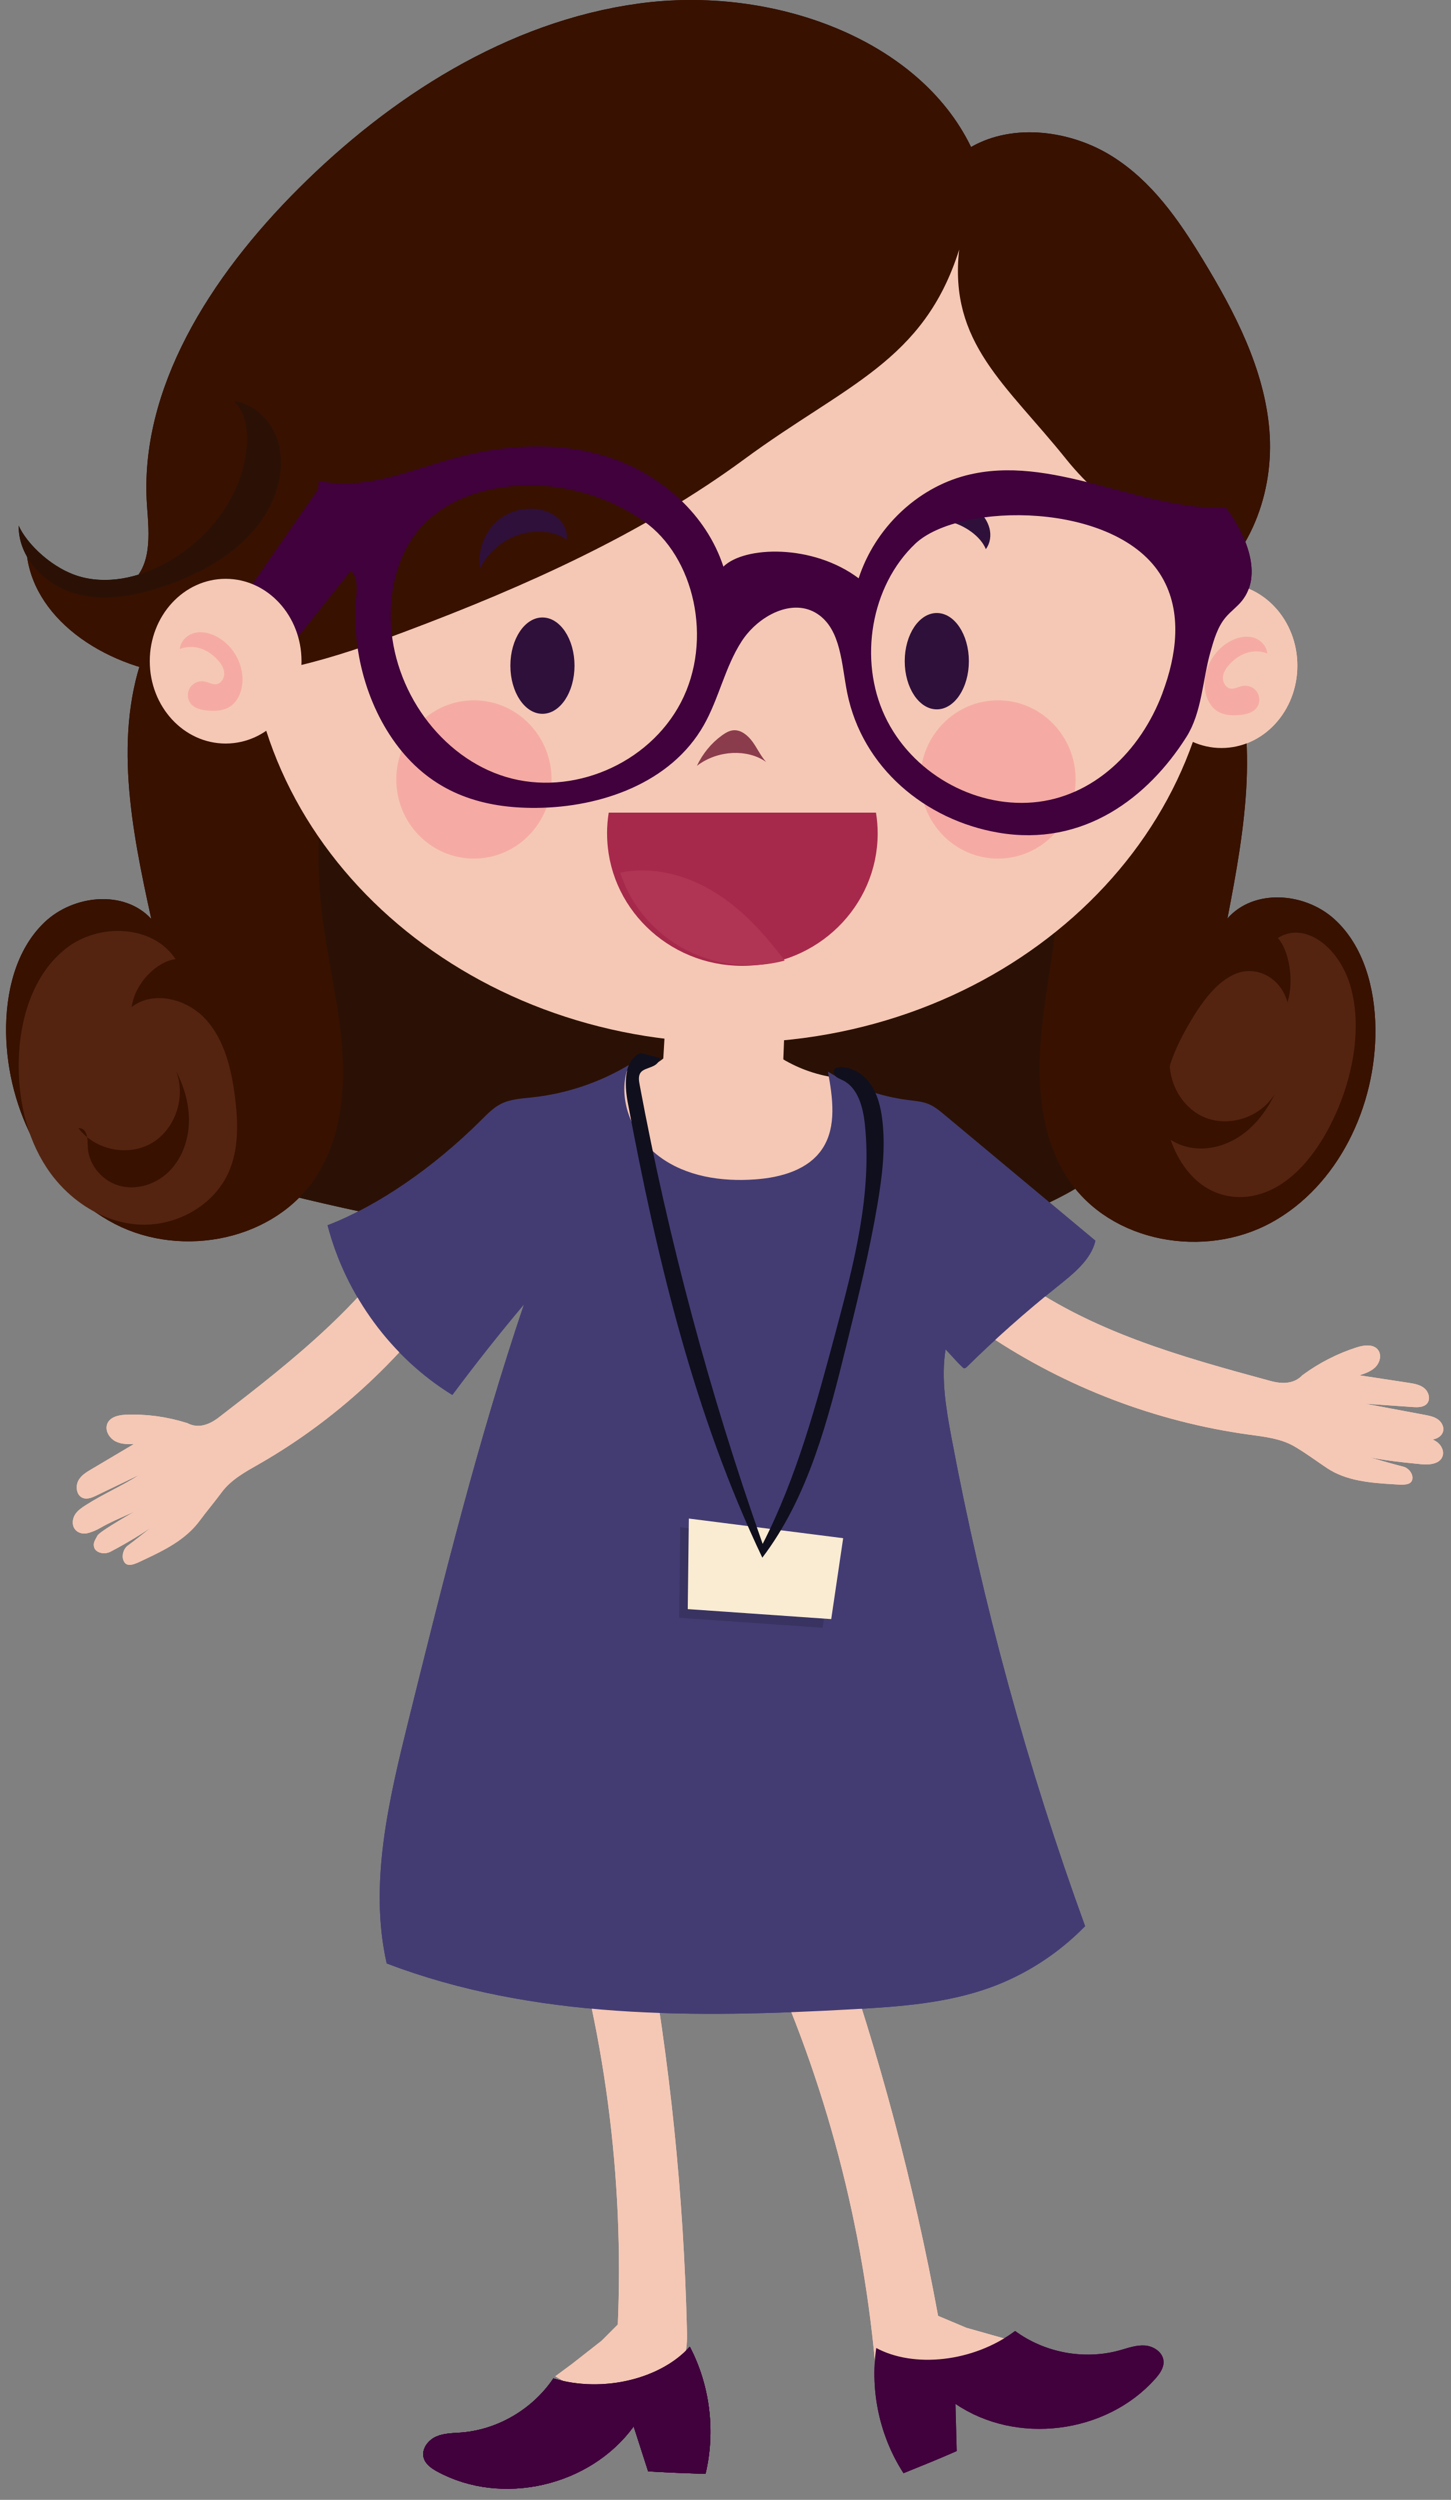 <svg width="119" height="205" viewBox="0 0 119 205" fill="none" xmlns="http://www.w3.org/2000/svg">
<rect x="0" y="0" width="119" height="205" fill="#808080" stroke="none"/>
<g clip-path="url(#clip0_62_5044)">
<path d="M20.728 97.253C52.332 105.591 84.95 105.626 94.186 92.082C96.464 88.743 96.412 84.356 96.208 80.293C95.849 73.165 95.287 66.052 94.524 58.959C94.303 56.898 93.896 54.558 92.17 53.464C91.069 52.764 89.696 52.764 88.398 52.729C80.526 52.521 72.85 50.361 65.209 48.412C57.568 46.463 49.74 44.7 41.888 45.312C34.036 45.921 26.043 49.225 21.38 55.694L21.843 56.57L20.725 97.257L20.728 97.253Z" fill="#2B1105"/>
<path d="M106.835 112.757C108.184 111.765 109.689 110.995 111.277 110.488C111.884 110.295 112.671 110.2 113.037 110.727C113.323 111.143 113.161 111.748 112.809 112.103C112.457 112.458 111.967 112.627 111.494 112.782C112.833 112.986 114.172 113.19 115.508 113.394C115.964 113.465 116.443 113.542 116.802 113.834C117.161 114.126 117.341 114.706 117.054 115.076C116.789 115.414 116.292 115.417 115.867 115.385C114.566 115.294 113.265 115.202 111.967 115.111C113.586 115.414 115.208 115.72 116.826 116.022C117.199 116.093 117.582 116.166 117.896 116.377C118.21 116.589 118.442 116.979 118.359 117.355C118.276 117.725 117.917 117.971 117.551 118.034C117.185 118.094 116.813 118.006 116.454 117.922C114.859 117.535 113.265 117.151 111.67 116.764C113.406 117 115.128 117.356 116.82 117.82C117.206 117.925 117.603 118.045 117.914 118.302C118.224 118.559 118.435 118.988 118.321 119.378C118.128 120.047 117.248 120.145 116.568 120.075C114.942 119.91 112.367 119.674 110.835 119.097C111.977 119.385 113.562 119.885 115.084 120.272C115.484 120.374 115.836 120.768 115.839 121.187C115.839 121.862 115.001 121.76 114.338 121.721C112.43 121.605 110.424 121.458 108.826 120.388C107.908 119.776 107.111 119.171 106.158 118.615C105.04 117.964 103.718 117.823 102.445 117.648C94.814 116.596 87.421 113.774 80.988 109.457C81.727 107.85 82.469 106.245 83.207 104.638C89.354 109.18 96.874 111.259 104.212 113.25C105.265 113.535 106.19 113.45 106.828 112.757H106.835Z" fill="#F5C8B5"/>
<path d="M15.323 116.691C13.688 116.177 11.986 115.945 10.309 116.015C9.67 116.04 8.897 116.23 8.756 116.902C8.645 117.426 9.028 117.978 9.494 118.21C9.96 118.442 10.481 118.432 10.982 118.418C9.808 119.114 8.638 119.808 7.465 120.504C7.064 120.74 6.65 120.997 6.422 121.422C6.198 121.852 6.253 122.502 6.661 122.77C7.037 123.016 7.503 122.837 7.886 122.65C9.066 122.084 10.243 121.514 11.423 120.947C10.026 121.848 8.424 122.534 7.026 123.435C6.705 123.642 6.378 123.857 6.164 124.187C5.95 124.518 5.881 124.997 6.105 125.348C6.322 125.693 6.754 125.813 7.12 125.739C7.485 125.669 7.91 125.479 8.234 125.292C9.836 124.377 11.341 123.983 12.683 123.009C11.078 123.927 8.186 125.556 7.993 125.929C7.8 126.302 7.586 126.541 7.744 126.956C7.869 127.276 8.483 127.551 9.09 127.234C10.543 126.471 12.787 125.151 13.998 124.008C13.039 124.719 11.751 125.802 10.478 126.749C10.143 126.995 9.963 127.526 10.122 127.952C10.378 128.638 11.123 128.23 11.727 127.945C13.463 127.132 15.203 126.284 16.366 124.722C17.046 123.808 17.505 123.287 18.181 122.376C18.975 121.31 20.155 120.684 21.28 120.04C28.003 116.187 33.833 110.629 38.192 103.909C36.887 102.551 35.586 101.193 34.281 99.835C30.271 106.682 24.045 111.533 17.953 116.23C17.077 116.905 16.183 117.155 15.323 116.683V116.691Z" fill="#F5C8B5"/>
<path d="M64.384 83.192C64.239 86.942 64.094 90.692 63.949 94.446C60.629 94.252 57.305 94.055 53.985 93.862C54.206 90.115 54.423 86.372 54.644 82.625L54.634 82.33L64.387 83.192H64.384Z" fill="#F5C8B5"/>
<path d="M54.503 86.717C53.557 87.54 52.259 87.93 51.024 87.769C50.931 89.306 50.099 90.787 50.32 92.31C50.527 93.746 51.621 94.875 52.753 95.751C54.868 97.394 57.395 98.573 60.049 98.731C62.703 98.889 65.481 97.925 67.228 95.881C68.974 93.837 69.488 90.671 68.173 88.317C66.551 88.043 64.988 87.413 63.618 86.484" fill="#F5C8B5"/>
<path d="M11.938 53.207C9.221 60.18 10.799 68.032 12.407 75.357C10.188 72.943 6.022 73.373 3.651 75.631C1.283 77.89 0.452 81.404 0.5 84.711C0.597 91.054 3.872 97.507 9.425 100.374C14.978 103.241 22.644 101.711 26.009 96.37C27.986 93.232 28.349 89.295 28.028 85.58C27.707 81.865 26.768 78.231 26.357 74.523C25.643 68.078 26.564 61.453 29.008 55.466" fill="#381100"/>
<path d="M100.574 53.169C103.466 60.067 102.089 67.962 100.664 75.322C102.821 72.852 106.997 73.172 109.423 75.364C111.85 77.559 112.768 81.053 112.802 84.36C112.868 90.706 109.755 97.239 104.278 100.251C98.797 103.262 91.1 101.936 87.601 96.687C85.544 93.602 85.081 89.675 85.306 85.953C85.53 82.231 86.379 78.572 86.697 74.857C87.249 68.398 86.158 61.798 83.566 55.877" fill="#381100"/>
<path d="M59.987 85.514C81.89 85.514 99.646 69.735 99.646 50.27C99.646 30.805 81.89 15.026 59.987 15.026C38.084 15.026 20.328 30.805 20.328 50.27C20.328 69.735 38.084 85.514 59.987 85.514Z" fill="#F5C8B5"/>
<path d="M62.827 62.481C62.386 61.992 62.106 61.362 61.716 60.827C61.326 60.293 60.757 59.825 60.132 59.888C59.797 59.92 59.493 60.103 59.214 60.303C58.347 60.926 57.63 61.798 57.153 62.805C58.882 61.478 61.35 61.422 62.827 62.484V62.481Z" fill="#8A3C4C"/>
<path d="M100.177 61.341C103.614 61.341 106.4 58.317 106.4 54.586C106.4 50.856 103.614 47.831 100.177 47.831C96.741 47.831 93.955 50.856 93.955 54.586C93.955 58.317 96.741 61.341 100.177 61.341Z" fill="#F5C8B5"/>
<path d="M103.929 53.573C103.877 52.961 103.37 52.451 102.79 52.286C102.21 52.12 101.579 52.247 101.033 52.511C99.729 53.137 98.824 54.551 98.793 56.022C98.776 56.929 99.125 57.904 99.894 58.358C100.409 58.657 101.033 58.688 101.623 58.639C102.183 58.593 102.804 58.449 103.111 57.971C103.353 57.594 103.328 57.063 103.063 56.701C102.797 56.338 102.317 56.163 101.886 56.254C101.558 56.321 101.24 56.525 100.912 56.469C100.519 56.398 100.271 55.952 100.295 55.547C100.319 55.142 100.56 54.78 100.833 54.481C101.603 53.64 102.721 53.141 103.929 53.58V53.573Z" fill="#F5ABA3"/>
<path d="M76.829 58.171C78.282 58.171 79.459 56.402 79.459 54.22C79.459 52.038 78.282 50.27 76.829 50.27C75.377 50.27 74.199 52.038 74.199 54.22C74.199 56.402 75.377 58.171 76.829 58.171Z" fill="#2F103B"/>
<path d="M44.487 58.537C45.939 58.537 47.117 56.769 47.117 54.587C47.117 52.405 45.939 50.636 44.487 50.636C43.035 50.636 41.857 52.405 41.857 54.587C41.857 56.769 43.035 58.537 44.487 58.537Z" fill="#2F103B"/>
<path d="M2.201 45.506C2.881 51.047 8.994 54.885 15.158 55.424C21.322 55.962 27.479 53.953 33.284 51.772C43.11 48.081 52.777 43.744 61.057 37.647C69.336 31.55 75.77 29.657 78.665 20.465C77.802 28.131 82.517 31.511 87.432 37.643C90.983 42.08 95.394 43.895 98.017 48.883C102.59 45.816 104.519 40.306 104.105 35.279C103.691 30.255 101.278 25.608 98.617 21.239C96.674 18.051 94.483 14.857 91.169 12.792C87.856 10.727 83.145 10.044 79.639 12.056C75.331 3.138 63.283 -1.193 52.418 0.285C41.553 1.763 31.945 8.014 24.497 15.448C17.232 22.695 11.375 31.926 12.058 41.485C12.228 43.825 12.535 46.681 10.371 48.064C8.735 49.105 6.398 48.627 4.963 47.455C3.527 46.284 2.774 44.588 2.201 45.506Z" fill="#381100"/>
<path d="M1.532 43.103C1.491 45.707 3.661 47.948 6.115 48.658C8.573 49.369 11.213 48.848 13.629 48.008C17.232 46.755 20.804 44.574 22.357 41.031C23.037 39.483 23.279 37.685 22.751 36.078C22.223 34.47 20.842 33.112 19.189 32.901C20.11 33.787 20.324 35.209 20.238 36.5C19.972 40.444 17.356 43.969 13.998 45.946C11.817 47.233 9.194 47.951 6.747 47.336C4.3 46.72 2.153 44.535 1.532 43.103Z" fill="#2B1105"/>
<path d="M81.847 70.41C85.364 70.41 88.215 67.504 88.215 63.919C88.215 60.335 85.364 57.429 81.847 57.429C78.331 57.429 75.48 60.335 75.48 63.919C75.48 67.504 78.331 70.41 81.847 70.41Z" fill="#F5ABA3"/>
<path d="M38.868 70.41C42.385 70.41 45.236 67.504 45.236 63.919C45.236 60.335 42.385 57.429 38.868 57.429C35.352 57.429 32.501 60.335 32.501 63.919C32.501 67.504 35.352 70.41 38.868 70.41Z" fill="#F5ABA3"/>
<path d="M46.468 44.261C46.554 43.67 46.313 43.057 45.909 42.628C45.505 42.199 44.946 41.939 44.377 41.809C43.065 41.513 41.619 41.918 40.642 42.857C39.662 43.793 39.175 45.239 39.379 46.59C40.042 45.267 41.253 44.239 42.651 43.817C44.049 43.395 45.616 43.582 46.468 44.261Z" fill="#2F103B"/>
<path d="M49.788 68.345C49.788 74.344 54.758 79.206 60.884 79.206C67.01 79.206 71.98 74.344 71.98 68.345C71.98 67.765 71.932 67.195 71.842 66.639H49.923C49.833 67.195 49.785 67.765 49.785 68.345H49.788Z" fill="#A6294B"/>
<path d="M58.296 72.982C56.059 71.677 53.374 71.033 50.865 71.564C52.283 75.962 56.484 79.153 61.447 79.153C62.451 79.153 63.424 79.019 64.353 78.773C62.665 76.511 60.715 74.389 58.296 72.979V72.982Z" fill="#B03453"/>
<path d="M80.853 45.028C81.212 44.556 81.299 43.902 81.15 43.325C81.002 42.748 80.646 42.241 80.208 41.844C79.207 40.929 77.754 40.56 76.45 40.887C75.145 41.214 74.023 42.227 73.55 43.508C74.765 42.688 76.315 42.4 77.737 42.73C79.159 43.061 80.432 44.007 80.85 45.028H80.853Z" fill="#2F103B"/>
<path d="M52.967 158.197C54.941 169.029 56.07 180.023 56.335 191.038C56.356 191.914 56.363 192.829 55.973 193.606C55.024 195.502 52.435 195.573 50.354 195.376C51.441 183.175 50.351 170.774 47.151 158.964" fill="#F5C8B5"/>
<path d="M69.126 159.974C72.674 170.38 75.411 181.079 77.295 191.928C77.444 192.79 77.585 193.694 77.316 194.525C76.657 196.544 74.11 197.012 72.022 197.135C71.3 184.906 68.394 172.811 63.49 161.627" fill="#F5C8B5"/>
<path d="M26.865 100.476C28.355 106.221 32.104 111.322 37.098 114.394C38.982 111.861 40.943 109.38 42.972 106.967C39.21 118.109 36.37 129.549 33.532 140.973C31.89 147.594 30.236 154.5 31.714 161.015C43.797 165.62 57.067 165.486 69.947 164.769C73.764 164.558 77.637 164.287 81.237 162.978C84.146 161.919 86.817 160.188 88.992 157.954C84.263 144.955 80.598 131.551 78.041 117.933C77.585 115.509 77.164 113.036 77.55 110.657C78.11 111.231 78.417 111.642 79.007 112.181C79.028 112.198 79.09 112.244 79.249 112.135C81.606 109.81 84.084 107.611 86.662 105.549C88.022 104.462 89.489 103.301 89.837 101.743C85.713 98.302 81.589 94.865 77.464 91.424C77.064 91.09 76.653 90.749 76.174 90.548C75.652 90.326 75.076 90.284 74.513 90.214C72.18 89.922 69.913 89.12 67.901 87.881C68.291 90.003 68.632 92.374 67.462 94.172C66.306 95.945 64.042 96.561 61.958 96.715C59.19 96.919 56.252 96.494 54.023 94.805C51.793 93.116 50.516 89.939 51.586 87.329C49.163 88.778 46.437 89.693 43.648 89.992C42.772 90.087 41.861 90.129 41.074 90.531C40.459 90.844 39.969 91.354 39.476 91.843C35.59 95.72 31.017 98.879 26.858 100.48L26.865 100.476Z" fill="#433C73"/>
<path opacity="0.21" d="M55.79 125.24L55.7 132.666L67.466 133.486L68.449 126.851L55.79 125.24Z" fill="#100F1D"/>
<path d="M56.494 124.529L56.404 131.955L68.17 132.775L69.15 126.14L56.494 124.529Z" fill="#FAECD2"/>
<path d="M54.109 86.755C53.581 86.618 53.057 86.481 52.529 86.344C51.165 86.935 51.203 88.894 51.479 90.379C53.871 103.195 56.929 116.005 62.52 127.737C66.317 122.738 67.915 116.413 69.426 110.284C70.368 106.46 71.311 102.632 71.966 98.749C72.353 96.465 72.636 94.133 72.36 91.835C72.232 90.773 71.97 89.693 71.342 88.831C70.713 87.973 69.657 87.374 68.618 87.55C68.363 87.586 68.308 87.973 68.463 88.18C68.619 88.388 68.881 88.472 69.112 88.585C70.368 89.2 70.782 90.798 70.931 92.208C71.528 97.929 70.03 103.639 68.546 109.19C66.955 115.139 65.343 121.141 62.548 126.612C58.22 114.344 54.841 101.732 52.453 88.926C52.387 88.585 52.339 88.184 52.566 87.923C52.956 87.477 53.985 87.593 54.106 86.759L54.109 86.755Z" fill="#100F1D"/>
<path d="M26.06 40.169L18.184 51.529L21.491 55.923L29.456 45.946" fill="#40013C"/>
<path d="M18.506 60.975C21.942 60.975 24.728 57.951 24.728 54.221C24.728 50.49 21.942 47.466 18.506 47.466C15.069 47.466 12.283 50.49 12.283 54.221C12.283 57.951 15.069 60.975 18.506 60.975Z" fill="#F5C8B5"/>
<path d="M14.754 53.208C14.806 52.595 15.313 52.085 15.893 51.92C16.473 51.755 17.104 51.881 17.65 52.145C18.954 52.771 19.858 54.185 19.89 55.656C19.907 56.564 19.558 57.538 18.788 57.992C18.274 58.291 17.65 58.323 17.059 58.273C16.5 58.228 15.879 58.084 15.572 57.605C15.33 57.229 15.354 56.697 15.62 56.335C15.886 55.973 16.366 55.797 16.797 55.888C17.125 55.955 17.442 56.159 17.77 56.103C18.164 56.032 18.412 55.586 18.388 55.181C18.36 54.773 18.122 54.414 17.85 54.115C17.08 53.274 15.962 52.775 14.754 53.215V53.208Z" fill="#F5ABA3"/>
<path d="M76.332 189.659L79.252 190.89L82.189 191.72L83.853 192.146L81.837 194.774L77.419 195.495L74.824 195.411L73.733 194.296L76.332 189.659Z" fill="#F5C8B5"/>
<path d="M71.863 192.551C71.345 196.097 72.16 199.826 74.099 202.817C75.601 202.212 77.102 201.603 78.462 201.001C78.427 199.71 78.393 198.419 78.358 197.128C83.338 200.526 90.707 199.608 94.738 195.084C95.104 194.672 95.466 194.176 95.425 193.624C95.37 192.896 94.617 192.396 93.899 192.343C93.181 192.291 92.488 192.558 91.794 192.748C88.905 193.54 85.678 192.938 83.252 191.154C79.787 193.737 74.91 194.197 71.863 192.547V192.551Z" fill="#40013C"/>
<path d="M51.6 189.694L49.343 191.949L46.927 193.842L45.54 194.869L48.37 196.536L52.736 195.52L55.11 194.454L55.711 193.001L51.6 189.694Z" fill="#F5C8B5"/>
<path d="M56.57 192.438C58.23 195.597 58.696 199.39 57.861 202.873C56.246 202.816 54.634 202.76 53.153 202.661C52.76 201.434 52.363 200.209 51.969 198.982C48.404 203.893 41.16 205.56 35.873 202.686C35.393 202.426 34.889 202.081 34.744 201.546C34.554 200.839 35.099 200.111 35.755 199.819C36.411 199.523 37.156 199.537 37.871 199.478C40.853 199.228 43.69 197.553 45.384 195.041C49.502 196.283 54.244 195.041 56.567 192.442L56.57 192.438Z" fill="#40013C"/>
<path d="M56.57 192.438C58.23 195.597 58.696 199.39 57.861 202.873C56.246 202.816 54.634 202.76 53.153 202.661C52.76 201.434 52.363 200.209 51.969 198.982C48.404 203.893 41.16 205.56 35.873 202.686C35.393 202.426 34.889 202.081 34.744 201.546C34.554 200.839 35.099 200.111 35.755 199.819C36.411 199.523 37.156 199.537 37.871 199.478C40.853 199.228 43.69 197.553 45.384 195.041C49.502 196.283 54.244 195.041 56.567 192.442L56.57 192.438Z" fill="#40013C"/>
<path d="M100.554 41.654C93.326 41.812 86.213 37.165 79.2 38.994C75.169 40.046 71.749 43.332 70.42 47.424C66.651 44.592 61.05 44.771 59.328 46.467C57.93 42.175 54.233 38.945 50.085 37.548C45.937 36.155 41.401 36.433 37.184 37.591C33.539 38.593 29.829 40.25 26.143 39.434C25.96 41.545 26.064 43.684 26.45 45.763C26.506 46.062 26.585 46.389 26.82 46.572C27.275 46.928 27.945 46.505 28.494 46.671C29.256 46.9 29.305 47.987 29.225 48.806C28.777 53.278 30.126 58.164 32.928 61.584C35.783 65.063 39.596 66.291 43.997 66.252C49.288 66.203 55.01 64.219 57.709 59.487C58.955 57.302 59.455 54.706 60.819 52.599C62.182 50.491 65.015 48.979 67.066 50.361C68.988 51.656 69.012 54.484 69.481 56.817C70.72 62.959 75.884 67.237 81.837 68.275C88.909 69.507 94.196 65.338 97.296 60.441C98.583 58.407 98.614 55.772 99.277 53.44C99.56 52.444 99.856 51.413 100.516 50.629C100.923 50.143 101.447 49.777 101.848 49.281C103.58 47.135 102.207 43.863 100.557 41.647L100.554 41.654ZM55.842 57.605C53.181 62.703 46.875 65.32 41.512 63.719C36.149 62.115 32.18 56.574 32.045 50.776C31.983 48.113 32.701 45.352 34.409 43.364C36.114 41.383 38.641 40.338 41.174 39.969C45.191 39.381 49.405 40.38 52.777 42.724C56.96 45.63 58.503 52.507 55.842 57.605ZM95.332 56.852C93.534 61.63 89.634 65.387 84.716 65.802C79.797 66.217 74.727 63.329 72.567 58.717C70.406 54.105 71.414 48.06 75.052 44.599C78.689 41.137 91.632 41.074 95.287 47.311C96.975 50.189 96.512 53.711 95.328 56.852H95.332Z" fill="#40013C"/>
<path d="M12.021 77.211C8.952 75.782 5.107 78.024 3.896 81.236C2.685 84.448 3.582 88.135 5.266 91.114C6.781 93.791 8.97 96.142 11.724 97.433C14.478 98.724 17.819 98.865 20.504 97.433C23.189 96.001 25.032 92.88 24.649 89.813C24.39 87.73 23.21 85.894 21.919 84.258C20.507 82.467 18.82 80.75 16.652 80.124C14.485 79.498 11.772 80.349 10.94 82.484C10.146 80.574 10.854 78.136 12.017 77.214L12.021 77.211Z" fill="#542410"/>
<path d="M102.176 77.211C105.244 75.782 109.089 78.024 110.3 81.236C111.511 84.444 110.614 88.135 108.93 91.114C107.415 93.791 105.227 96.142 102.472 97.433C99.718 98.727 96.377 98.865 93.692 97.433C91.007 95.997 89.164 92.88 89.547 89.813C89.806 87.73 90.987 85.894 92.277 84.258C93.689 82.467 95.377 80.75 97.544 80.124C99.711 79.498 102.424 80.349 103.256 82.484C104.05 80.574 103.342 78.136 102.179 77.214L102.176 77.211Z" fill="#542410"/>
<path d="M95.138 87.631C93.934 88.497 93.482 90.242 93.975 91.656C94.469 93.07 95.791 94.108 97.24 94.39C98.69 94.671 100.219 94.256 101.441 93.412C102.662 92.567 103.587 91.332 104.226 89.981C103.07 91.938 100.412 92.796 98.362 91.878C96.312 90.96 95.138 88.381 95.773 86.189C95.877 86.368 96.243 86.833 95.138 87.628V87.631Z" fill="#381100"/>
<path d="M13.636 94.034C14.378 95.333 16.048 95.938 17.474 95.554C18.899 95.171 20.024 93.918 20.421 92.469C20.818 91.019 20.542 89.429 19.82 88.121C19.099 86.812 17.971 85.767 16.701 85C18.516 86.337 19.13 89.109 18.06 91.114C16.99 93.12 14.367 94.094 12.283 93.264C12.469 93.172 12.952 92.842 13.636 94.031V94.034Z" fill="#381100"/>
<path d="M20.728 97.253C52.332 105.591 84.95 105.626 94.186 92.082C96.464 88.743 96.412 84.356 96.208 80.293C95.849 73.165 95.287 66.052 94.524 58.959C94.303 56.898 93.896 54.558 92.17 53.464C91.069 52.764 89.696 52.764 88.398 52.729C80.526 52.521 72.85 50.361 65.209 48.412C57.568 46.463 49.74 44.7 41.888 45.312C34.036 45.921 26.043 49.225 21.38 55.694L21.843 56.57L20.725 97.257L20.728 97.253Z" fill="#2B1105"/>
<path d="M106.835 112.757C108.184 111.765 109.689 110.995 111.277 110.488C111.884 110.295 112.671 110.2 113.037 110.727C113.323 111.143 113.161 111.748 112.809 112.103C112.457 112.458 111.967 112.627 111.494 112.782C112.833 112.986 114.172 113.19 115.508 113.394C115.964 113.465 116.443 113.542 116.802 113.834C117.161 114.126 117.341 114.706 117.054 115.076C116.789 115.414 116.292 115.417 115.867 115.385C114.566 115.294 113.265 115.202 111.967 115.111C113.586 115.414 115.208 115.72 116.826 116.022C117.199 116.093 117.582 116.166 117.896 116.377C118.21 116.589 118.442 116.979 118.359 117.355C118.276 117.725 117.917 117.971 117.551 118.034C117.185 118.094 116.813 118.006 116.454 117.922C114.859 117.535 113.265 117.151 111.67 116.764C113.406 117 115.128 117.356 116.82 117.82C117.206 117.925 117.603 118.045 117.914 118.302C118.224 118.559 118.435 118.988 118.321 119.378C118.128 120.047 117.248 120.145 116.568 120.075C114.942 119.91 112.367 119.674 110.835 119.097C111.977 119.385 113.562 119.885 115.084 120.272C115.484 120.374 115.836 120.768 115.839 121.187C115.839 121.862 115.001 121.76 114.338 121.721C112.43 121.605 110.424 121.458 108.826 120.388C107.908 119.776 107.111 119.171 106.158 118.615C105.04 117.964 103.718 117.823 102.445 117.648C94.814 116.596 87.421 113.774 80.988 109.457C81.727 107.85 82.469 106.245 83.207 104.638C89.354 109.18 96.874 111.259 104.212 113.25C105.265 113.535 106.19 113.45 106.828 112.757H106.835Z" fill="#F5C8B5"/>
<path d="M15.323 116.691C13.688 116.177 11.986 115.945 10.309 116.015C9.67 116.04 8.897 116.23 8.756 116.902C8.645 117.426 9.028 117.978 9.494 118.21C9.96 118.442 10.481 118.432 10.982 118.418C9.808 119.114 8.638 119.808 7.465 120.504C7.064 120.74 6.65 120.997 6.422 121.422C6.198 121.852 6.253 122.502 6.661 122.77C7.037 123.016 7.503 122.837 7.886 122.65C9.066 122.084 10.243 121.514 11.423 120.947C10.026 121.848 8.424 122.534 7.026 123.435C6.705 123.642 6.378 123.857 6.164 124.187C5.95 124.518 5.881 124.997 6.105 125.348C6.322 125.693 6.754 125.813 7.12 125.739C7.485 125.669 7.91 125.479 8.234 125.292C9.836 124.377 11.341 123.983 12.683 123.009C11.078 123.927 8.186 125.556 7.993 125.929C7.8 126.302 7.586 126.541 7.744 126.956C7.869 127.276 8.483 127.551 9.09 127.234C10.543 126.471 12.787 125.151 13.998 124.008C13.039 124.719 11.751 125.802 10.478 126.749C10.143 126.995 9.963 127.526 10.122 127.952C10.378 128.638 11.123 128.23 11.727 127.945C13.463 127.132 15.203 126.284 16.366 124.722C17.046 123.808 17.505 123.287 18.181 122.376C18.975 121.31 20.155 120.684 21.28 120.04C28.003 116.187 33.833 110.629 38.192 103.909C36.887 102.551 35.586 101.193 34.281 99.835C30.271 106.682 24.045 111.533 17.953 116.23C17.077 116.905 16.183 117.155 15.323 116.683V116.691Z" fill="#F5C8B5"/>
<path d="M64.384 83.192C64.239 86.942 64.094 90.692 63.949 94.446C60.629 94.252 57.305 94.055 53.985 93.862C54.206 90.115 54.423 86.372 54.644 82.625L54.634 82.33L64.387 83.192H64.384Z" fill="#F5C8B5"/>
<path d="M54.503 86.717C53.557 87.54 52.259 87.93 51.024 87.769C50.931 89.306 50.099 90.787 50.32 92.31C50.527 93.746 51.621 94.875 52.753 95.751C54.868 97.394 57.395 98.573 60.049 98.731C62.703 98.889 65.481 97.925 67.228 95.881C68.974 93.837 69.488 90.671 68.173 88.317C66.551 88.043 64.988 87.413 63.618 86.484" fill="#F5C8B5"/>
<path d="M11.938 53.207C9.221 60.18 10.799 68.032 12.407 75.357C10.188 72.943 6.022 73.373 3.651 75.631C1.283 77.89 0.452 81.404 0.5 84.711C0.597 91.054 3.872 97.507 9.425 100.374C14.978 103.241 22.644 101.711 26.009 96.37C27.986 93.232 28.349 89.295 28.028 85.58C27.707 81.865 26.768 78.231 26.357 74.523C25.643 68.078 26.564 61.453 29.008 55.466" fill="#381100"/>
<path d="M100.574 53.169C103.466 60.067 102.089 67.962 100.664 75.322C102.821 72.852 106.997 73.172 109.423 75.364C111.85 77.559 112.768 81.053 112.802 84.36C112.868 90.706 109.755 97.239 104.278 100.251C98.797 103.262 91.1 101.936 87.601 96.687C85.544 93.602 85.081 89.675 85.306 85.953C85.53 82.231 86.379 78.572 86.697 74.857C87.249 68.398 86.158 61.798 83.566 55.877" fill="#381100"/>
<path d="M59.987 85.514C81.89 85.514 99.646 69.735 99.646 50.27C99.646 30.805 81.89 15.026 59.987 15.026C38.084 15.026 20.328 30.805 20.328 50.27C20.328 69.735 38.084 85.514 59.987 85.514Z" fill="#F5C8B5"/>
<path d="M62.827 62.481C62.386 61.992 62.106 61.362 61.716 60.827C61.326 60.293 60.757 59.825 60.132 59.888C59.797 59.92 59.493 60.103 59.214 60.303C58.347 60.926 57.63 61.798 57.153 62.805C58.882 61.478 61.35 61.422 62.827 62.484V62.481Z" fill="#8A3C4C"/>
<path d="M100.177 61.341C103.614 61.341 106.4 58.317 106.4 54.586C106.4 50.856 103.614 47.831 100.177 47.831C96.741 47.831 93.955 50.856 93.955 54.586C93.955 58.317 96.741 61.341 100.177 61.341Z" fill="#F5C8B5"/>
<path d="M103.929 53.573C103.877 52.961 103.37 52.451 102.79 52.286C102.21 52.12 101.579 52.247 101.033 52.511C99.729 53.137 98.824 54.551 98.793 56.022C98.776 56.929 99.125 57.904 99.894 58.358C100.409 58.657 101.033 58.688 101.623 58.639C102.183 58.593 102.804 58.449 103.111 57.971C103.353 57.594 103.328 57.063 103.063 56.701C102.797 56.338 102.317 56.163 101.886 56.254C101.558 56.321 101.24 56.525 100.912 56.469C100.519 56.398 100.271 55.952 100.295 55.547C100.319 55.142 100.56 54.78 100.833 54.481C101.603 53.64 102.721 53.141 103.929 53.58V53.573Z" fill="#F5ABA3"/>
<path d="M76.829 58.171C78.282 58.171 79.459 56.402 79.459 54.22C79.459 52.038 78.282 50.27 76.829 50.27C75.377 50.27 74.199 52.038 74.199 54.22C74.199 56.402 75.377 58.171 76.829 58.171Z" fill="#2F103B"/>
<path d="M44.487 58.537C45.939 58.537 47.117 56.769 47.117 54.587C47.117 52.405 45.939 50.636 44.487 50.636C43.035 50.636 41.857 52.405 41.857 54.587C41.857 56.769 43.035 58.537 44.487 58.537Z" fill="#2F103B"/>
<path d="M2.201 45.506C2.881 51.047 8.994 54.885 15.158 55.424C21.322 55.962 27.479 53.953 33.284 51.772C43.11 48.081 52.777 43.744 61.057 37.647C69.336 31.55 75.77 29.657 78.665 20.465C77.802 28.131 82.517 31.511 87.432 37.643C90.983 42.08 95.394 43.895 98.017 48.883C102.59 45.816 104.519 40.306 104.105 35.279C103.691 30.255 101.278 25.608 98.617 21.239C96.674 18.051 94.483 14.857 91.169 12.792C87.856 10.727 83.145 10.044 79.639 12.056C75.331 3.138 63.283 -1.193 52.418 0.285C41.553 1.763 31.945 8.014 24.497 15.448C17.232 22.695 11.375 31.926 12.058 41.485C12.228 43.825 12.535 46.681 10.371 48.064C8.735 49.105 6.398 48.627 4.963 47.455C3.527 46.284 2.774 44.588 2.201 45.506Z" fill="#381100"/>
<path d="M1.532 43.103C1.491 45.707 3.661 47.948 6.115 48.658C8.573 49.369 11.213 48.848 13.629 48.008C17.232 46.755 20.804 44.574 22.357 41.031C23.037 39.483 23.279 37.685 22.751 36.078C22.223 34.47 20.842 33.112 19.189 32.901C20.11 33.787 20.324 35.209 20.238 36.5C19.972 40.444 17.356 43.969 13.998 45.946C11.817 47.233 9.194 47.951 6.747 47.336C4.3 46.72 2.153 44.535 1.532 43.103Z" fill="#2B1105"/>
<path d="M81.847 70.41C85.364 70.41 88.215 67.504 88.215 63.919C88.215 60.335 85.364 57.429 81.847 57.429C78.331 57.429 75.48 60.335 75.48 63.919C75.48 67.504 78.331 70.41 81.847 70.41Z" fill="#F5ABA3"/>
<path d="M38.868 70.41C42.385 70.41 45.236 67.504 45.236 63.919C45.236 60.335 42.385 57.429 38.868 57.429C35.352 57.429 32.501 60.335 32.501 63.919C32.501 67.504 35.352 70.41 38.868 70.41Z" fill="#F5ABA3"/>
<path d="M46.468 44.261C46.554 43.67 46.313 43.057 45.909 42.628C45.505 42.199 44.946 41.939 44.377 41.809C43.065 41.513 41.619 41.918 40.642 42.857C39.662 43.793 39.175 45.239 39.379 46.59C40.042 45.267 41.253 44.239 42.651 43.817C44.049 43.395 45.616 43.582 46.468 44.261Z" fill="#2F103B"/>
<path d="M49.788 68.345C49.788 74.344 54.758 79.206 60.884 79.206C67.01 79.206 71.98 74.344 71.98 68.345C71.98 67.765 71.932 67.195 71.842 66.639H49.923C49.833 67.195 49.785 67.765 49.785 68.345H49.788Z" fill="#A6294B"/>
<path d="M58.296 72.982C56.059 71.677 53.374 71.033 50.865 71.564C52.283 75.962 56.484 79.153 61.447 79.153C62.451 79.153 63.424 79.019 64.353 78.773C62.665 76.511 60.715 74.389 58.296 72.979V72.982Z" fill="#B03453"/>
<path d="M80.853 45.028C81.212 44.556 81.299 43.902 81.15 43.325C81.002 42.748 80.646 42.241 80.208 41.844C79.207 40.929 77.754 40.56 76.45 40.887C75.145 41.214 74.023 42.227 73.55 43.508C74.765 42.688 76.315 42.4 77.737 42.73C79.159 43.061 80.432 44.007 80.85 45.028H80.853Z" fill="#2F103B"/>
<path d="M52.967 158.197C54.941 169.029 56.07 180.023 56.335 191.038C56.356 191.914 56.363 192.829 55.973 193.606C55.024 195.502 52.435 195.573 50.354 195.376C51.441 183.175 50.351 170.774 47.151 158.964" fill="#F5C8B5"/>
<path d="M69.126 159.974C72.674 170.38 75.411 181.079 77.295 191.928C77.444 192.79 77.585 193.694 77.316 194.525C76.657 196.544 74.11 197.012 72.022 197.135C71.3 184.906 68.394 172.811 63.49 161.627" fill="#F5C8B5"/>
<path d="M26.865 100.476C28.355 106.221 32.104 111.322 37.098 114.394C38.982 111.861 40.943 109.38 42.972 106.967C39.21 118.109 36.37 129.549 33.532 140.973C31.89 147.594 30.236 154.5 31.714 161.015C43.797 165.62 57.067 165.486 69.947 164.769C73.764 164.558 77.637 164.287 81.237 162.978C84.146 161.919 86.817 160.188 88.992 157.954C84.263 144.955 80.598 131.551 78.041 117.933C77.585 115.509 77.164 113.036 77.55 110.657C78.11 111.231 78.417 111.642 79.007 112.181C79.028 112.198 79.09 112.244 79.249 112.135C81.606 109.81 84.084 107.611 86.662 105.549C88.022 104.462 89.489 103.301 89.837 101.743C85.713 98.302 81.589 94.865 77.464 91.424C77.064 91.09 76.653 90.749 76.174 90.548C75.652 90.326 75.076 90.284 74.513 90.214C72.18 89.922 69.913 89.12 67.901 87.881C68.291 90.003 68.632 92.374 67.462 94.172C66.306 95.945 64.042 96.561 61.958 96.715C59.19 96.919 56.252 96.494 54.023 94.805C51.793 93.116 50.516 89.939 51.586 87.329C49.163 88.778 46.437 89.693 43.648 89.992C42.772 90.087 41.861 90.129 41.074 90.531C40.459 90.844 39.969 91.354 39.476 91.843C35.59 95.72 31.017 98.879 26.858 100.48L26.865 100.476Z" fill="#433C73"/>
<path opacity="0.21" d="M55.79 125.24L55.7 132.666L67.466 133.486L68.449 126.851L55.79 125.24Z" fill="#100F1D"/>
<path d="M56.494 124.529L56.404 131.955L68.17 132.775L69.15 126.14L56.494 124.529Z" fill="#FAECD2"/>
<path d="M54.109 86.755C53.581 86.618 53.057 86.481 52.529 86.344C51.165 86.935 51.203 88.894 51.479 90.379C53.871 103.195 56.929 116.005 62.52 127.737C66.317 122.738 67.915 116.413 69.426 110.284C70.368 106.46 71.311 102.632 71.966 98.749C72.353 96.465 72.636 94.133 72.36 91.835C72.232 90.773 71.97 89.693 71.342 88.831C70.713 87.973 69.657 87.374 68.618 87.55C68.363 87.586 68.308 87.973 68.463 88.18C68.619 88.388 68.881 88.472 69.112 88.585C70.368 89.2 70.782 90.798 70.931 92.208C71.528 97.929 70.03 103.639 68.546 109.19C66.955 115.139 65.343 121.141 62.548 126.612C58.22 114.344 54.841 101.732 52.453 88.926C52.387 88.585 52.339 88.184 52.566 87.923C52.956 87.477 53.985 87.593 54.106 86.759L54.109 86.755Z" fill="#100F1D"/>
<path d="M26.06 40.169L18.184 51.529L21.491 55.923L29.456 45.946" fill="#40013C"/>
<path d="M18.506 60.975C21.942 60.975 24.728 57.951 24.728 54.221C24.728 50.49 21.942 47.466 18.506 47.466C15.069 47.466 12.283 50.49 12.283 54.221C12.283 57.951 15.069 60.975 18.506 60.975Z" fill="#F5C8B5"/>
<path d="M14.754 53.208C14.806 52.595 15.313 52.085 15.893 51.92C16.473 51.755 17.104 51.881 17.65 52.145C18.954 52.771 19.858 54.185 19.89 55.656C19.907 56.564 19.558 57.538 18.788 57.992C18.274 58.291 17.65 58.323 17.059 58.273C16.5 58.228 15.879 58.084 15.572 57.605C15.33 57.229 15.354 56.697 15.62 56.335C15.886 55.973 16.366 55.797 16.797 55.888C17.125 55.955 17.442 56.159 17.77 56.103C18.164 56.032 18.412 55.586 18.388 55.181C18.36 54.773 18.122 54.414 17.85 54.115C17.08 53.274 15.962 52.775 14.754 53.215V53.208Z" fill="#F5ABA3"/>
<path d="M76.332 189.659L79.252 190.89L82.189 191.72L83.853 192.146L81.837 194.774L77.419 195.495L74.824 195.411L73.733 194.296L76.332 189.659Z" fill="#F5C8B5"/>
<path d="M71.863 192.551C71.345 196.097 72.16 199.826 74.099 202.817C75.601 202.212 77.102 201.603 78.462 201.001C78.427 199.71 78.393 198.419 78.358 197.128C83.338 200.526 90.707 199.608 94.738 195.084C95.104 194.672 95.466 194.176 95.425 193.624C95.37 192.896 94.617 192.396 93.899 192.343C93.181 192.291 92.488 192.558 91.794 192.748C88.905 193.54 85.678 192.938 83.252 191.154C79.787 193.737 74.91 194.197 71.863 192.547V192.551Z" fill="#40013C"/>
<path d="M51.6 189.694L49.343 191.949L46.927 193.842L45.54 194.869L48.37 196.536L52.736 195.52L55.11 194.454L55.711 193.001L51.6 189.694Z" fill="#F5C8B5"/>
<path d="M56.57 192.438C58.23 195.597 58.696 199.39 57.861 202.873C56.246 202.816 54.634 202.76 53.153 202.661C52.76 201.434 52.363 200.209 51.969 198.982C48.404 203.893 41.16 205.56 35.873 202.686C35.393 202.426 34.889 202.081 34.744 201.546C34.554 200.839 35.099 200.111 35.755 199.819C36.411 199.523 37.156 199.537 37.871 199.478C40.853 199.228 43.69 197.553 45.384 195.041C49.502 196.283 54.244 195.041 56.567 192.442L56.57 192.438Z" fill="#40013C"/>
<path d="M56.57 192.438C58.23 195.597 58.696 199.39 57.861 202.873C56.246 202.816 54.634 202.76 53.153 202.661C52.76 201.434 52.363 200.209 51.969 198.982C48.404 203.893 41.16 205.56 35.873 202.686C35.393 202.426 34.889 202.081 34.744 201.546C34.554 200.839 35.099 200.111 35.755 199.819C36.411 199.523 37.156 199.537 37.871 199.478C40.853 199.228 43.69 197.553 45.384 195.041C49.502 196.283 54.244 195.041 56.567 192.442L56.57 192.438Z" fill="#40013C"/>
<path d="M100.554 41.654C93.326 41.812 86.213 37.165 79.2 38.994C75.169 40.046 71.749 43.332 70.42 47.424C66.651 44.592 61.05 44.771 59.328 46.467C57.93 42.175 54.233 38.945 50.085 37.548C45.937 36.155 41.401 36.433 37.184 37.591C33.539 38.593 29.829 40.25 26.143 39.434C25.96 41.545 26.064 43.684 26.45 45.763C26.506 46.062 26.585 46.389 26.82 46.572C27.275 46.928 27.945 46.505 28.494 46.671C29.256 46.9 29.305 47.987 29.225 48.806C28.777 53.278 30.126 58.164 32.928 61.584C35.783 65.063 39.596 66.291 43.997 66.252C49.288 66.203 55.01 64.219 57.709 59.487C58.955 57.302 59.455 54.706 60.819 52.599C62.182 50.491 65.015 48.979 67.066 50.361C68.988 51.656 69.012 54.484 69.481 56.817C70.72 62.959 75.884 67.237 81.837 68.275C88.909 69.507 94.196 65.338 97.296 60.441C98.583 58.407 98.614 55.772 99.277 53.44C99.56 52.444 99.856 51.413 100.516 50.629C100.923 50.143 101.447 49.777 101.848 49.281C103.58 47.135 102.207 43.863 100.557 41.647L100.554 41.654ZM55.842 57.605C53.181 62.703 46.875 65.32 41.512 63.719C36.149 62.115 32.18 56.574 32.045 50.776C31.983 48.113 32.701 45.352 34.409 43.364C36.114 41.383 38.641 40.338 41.174 39.969C45.191 39.381 49.405 40.38 52.777 42.724C56.96 45.63 58.503 52.507 55.842 57.605ZM95.332 56.852C93.534 61.63 89.634 65.387 84.716 65.802C79.797 66.217 74.727 63.329 72.567 58.717C70.406 54.105 71.414 48.06 75.052 44.599C78.689 41.137 91.632 41.074 95.287 47.311C96.975 50.189 96.512 53.711 95.328 56.852H95.332Z" fill="#40013C"/>
<path d="M14.398 78.65C12.507 75.804 8.079 75.681 5.408 77.781C2.736 79.881 1.618 83.508 1.539 86.945C1.466 90.034 2.139 93.201 3.831 95.765C5.522 98.33 8.307 100.219 11.334 100.416C14.361 100.613 17.522 98.924 18.761 96.106C19.603 94.193 19.53 91.994 19.265 89.915C18.971 87.639 18.409 85.274 16.877 83.593C15.344 81.911 12.593 81.197 10.795 82.583C11.092 80.528 12.942 78.822 14.402 78.65H14.398Z" fill="#542410"/>
<path d="M104.799 76.922C107.056 75.494 109.886 77.735 110.776 80.947C111.667 84.159 111.008 87.846 109.769 90.826C108.654 93.503 107.042 95.853 105.016 97.144C102.99 98.439 100.529 98.576 98.555 97.144C96.581 95.709 95.225 92.592 95.504 89.524C95.694 87.441 96.564 85.605 97.513 83.969C98.552 82.178 99.794 80.462 101.389 79.835C102.983 79.209 104.982 80.06 105.592 82.196C106.179 80.286 105.655 77.848 104.802 76.926L104.799 76.922Z" fill="#542410"/>
<path d="M95.466 87.339C94.262 88.205 93.81 89.95 94.303 91.364C94.797 92.782 96.119 93.816 97.568 94.098C99.014 94.379 100.547 93.964 101.768 93.12C102.99 92.279 103.915 91.04 104.554 89.689C103.397 91.645 100.74 92.504 98.69 91.586C96.64 90.668 95.466 88.089 96.101 85.897C96.205 86.076 96.571 86.541 95.466 87.336V87.339Z" fill="#381100"/>
<path d="M7.196 93.876C7.168 95.379 8.286 96.779 9.698 97.211C11.109 97.641 12.711 97.166 13.788 96.138C14.864 95.115 15.441 93.605 15.492 92.107C15.544 90.608 15.113 89.113 14.419 87.79C15.285 89.894 14.398 92.589 12.459 93.732C10.519 94.875 7.786 94.32 6.426 92.504C6.63 92.525 7.213 92.497 7.189 93.876H7.196Z" fill="#381100"/>
</g>
<defs>
<clipPath id="clip0_62_5044">
<rect width="117.88" height="204.09" fill="white" transform="translate(0.5)"/>
</clipPath>
</defs>
</svg>
